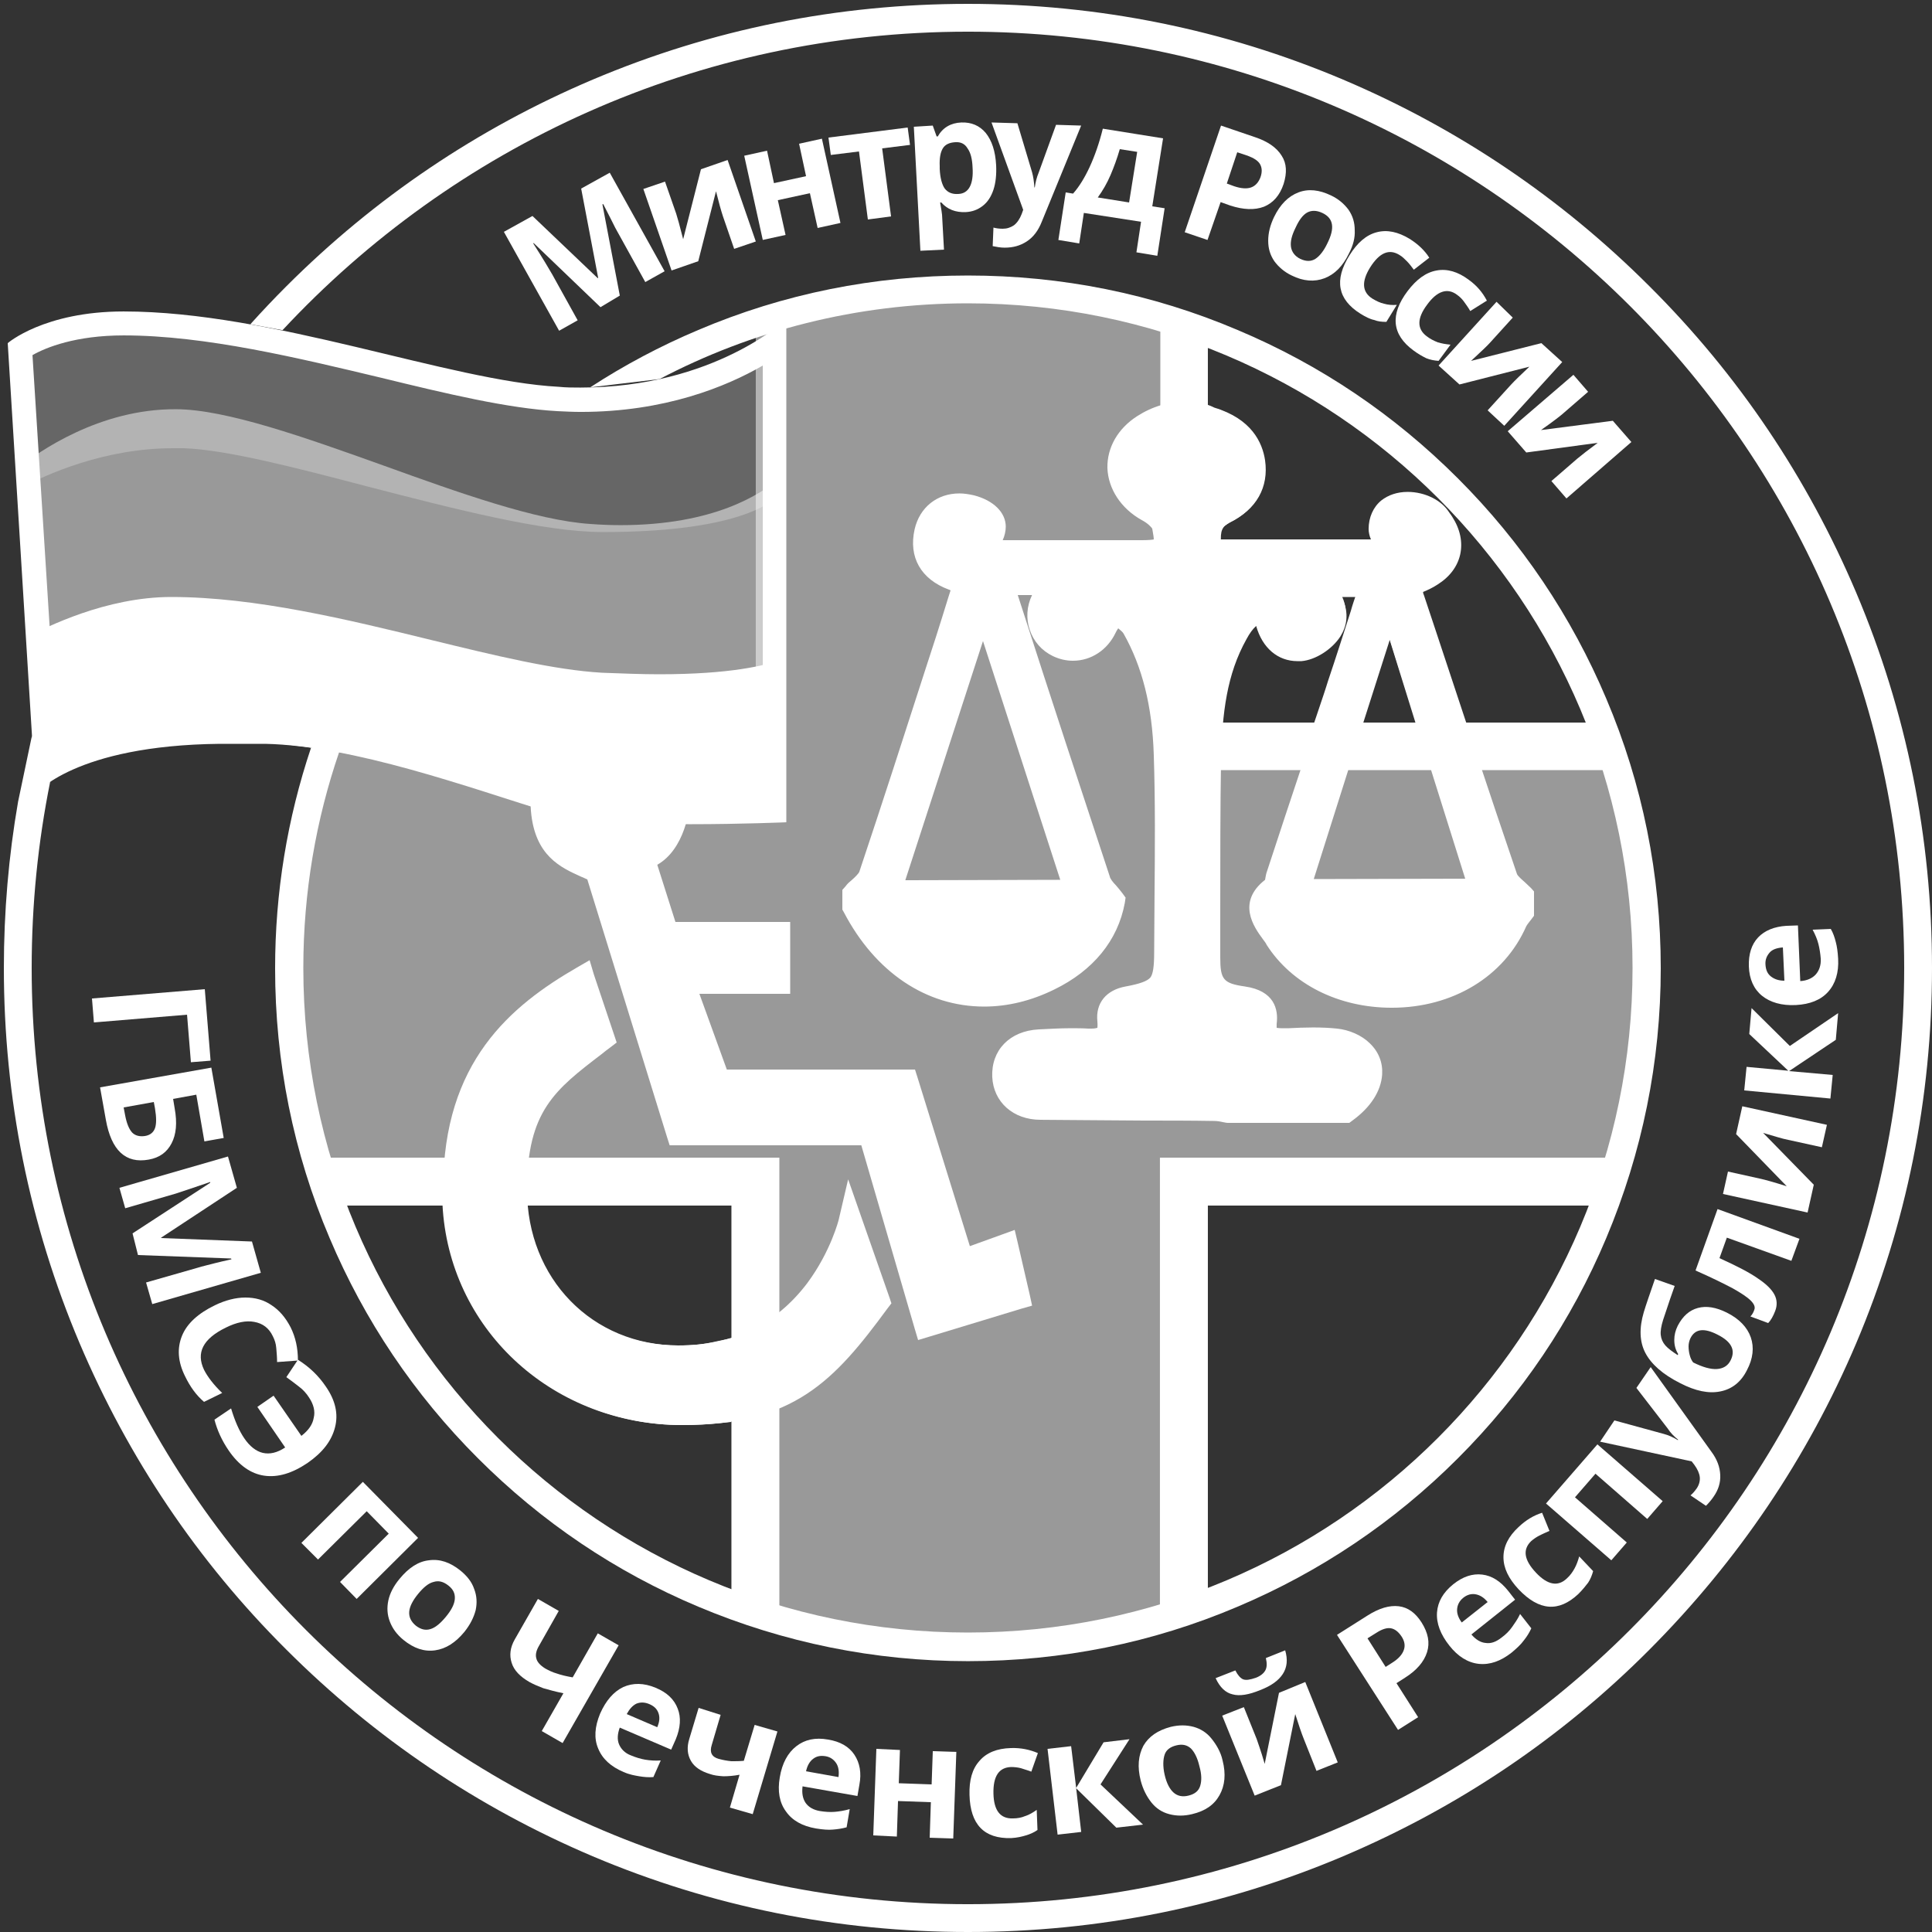 <svg width="48" height="48" viewBox="0 0 48 48" fill="none" xmlns="http://www.w3.org/2000/svg">
<rect x="0" y="0" width="48" height="48" fill="#333333" stroke="none"/>
<g clip-path="url(#clip0_512_6725)">
<path d="M40.694 21.168C40.512 20.419 40.742 19.517 40.31 18.854C40.243 18.749 40.224 18.634 40.233 18.538H29.414V8.083C28.646 7.891 27.888 7.661 27.11 7.507C26.15 7.315 25.161 7.286 24.192 7.277C23.241 7.277 22.291 7.258 21.34 7.296C20.841 7.315 20.39 7.411 19.929 7.632C19.545 7.814 19.18 8.006 18.777 8.141V18.538H7.9C7.555 19.354 7.536 20.275 7.401 21.149C7.267 22.051 7.046 22.934 6.883 23.818C7.017 24.528 7.027 25.248 7.123 25.968C7.228 26.803 7.488 27.619 7.67 28.445C7.814 28.742 7.948 29.059 7.987 29.347H18.777V40.128C19.104 40.166 19.401 40.282 19.708 40.426C20.131 40.627 20.563 40.762 21.014 40.877C21.974 41.117 22.915 41.155 23.904 41.098C25.766 40.973 27.59 40.57 29.414 40.234V29.357H40.156C40.156 29.347 40.156 29.338 40.166 29.328C40.444 28.445 40.483 27.504 40.646 26.602C40.819 25.67 40.982 24.739 41.02 23.798C41.068 22.877 40.905 22.051 40.694 21.168Z" fill="white" fill-opacity="0.5"/>
<path d="M40.098 29.002C40.05 28.925 40.022 28.848 40.031 28.762H28.818V40.071C29.193 39.936 29.606 39.85 30.009 39.763V29.952H39.609C39.753 29.626 39.945 29.319 40.098 29.002Z" fill="white"/>
<path d="M7.996 28.762C8.073 28.906 8.13 29.059 8.188 29.232C8.265 29.482 8.332 29.722 8.438 29.952H18.172V39.984C18.566 40.003 18.969 40.051 19.363 40.099V28.762H7.996Z" fill="white"/>
<path d="M39.618 17.952H30.009V8.352C29.903 8.285 29.798 8.198 29.673 8.15C29.644 8.141 29.606 8.131 29.577 8.112C29.491 8.093 29.395 8.074 29.308 8.045C29.154 8.016 28.991 7.997 28.838 7.978C28.838 7.978 28.838 7.978 28.828 7.978V19.133H40.118C39.897 18.758 39.705 18.365 39.618 17.952Z" fill="white"/>
<path fill-rule="evenodd" clip-rule="evenodd" d="M47.309 24.048C47.309 11.203 36.892 0.787 24.048 0.787C17.324 0.787 11.266 3.641 7.019 8.203L6.22 8.056C6.508 7.735 6.806 7.421 7.113 7.114C9.312 4.915 11.875 3.187 14.726 1.978C17.673 0.73 20.812 0.096 24.048 0.096C27.283 0.096 30.422 0.73 33.369 1.978C36.221 3.187 38.784 4.915 40.982 7.114C43.19 9.312 44.908 11.875 46.118 14.727C47.366 17.674 48 20.813 48 24.048C48 27.283 47.366 30.423 46.118 33.37C44.908 36.221 43.181 38.775 40.982 40.983C38.784 43.191 36.221 44.909 33.369 46.119C30.422 47.367 27.283 48 24.048 48C20.812 48 17.673 47.367 14.726 46.119C11.875 44.909 9.312 43.181 7.113 40.983C4.905 38.784 3.187 36.221 1.977 33.37C0.729 30.423 0.096 27.283 0.096 24.048C0.096 22.651 0.214 21.272 0.449 19.919L0.794 18.275L1 19.5L1.246 19.426C0.945 20.92 0.787 22.465 0.787 24.048C0.787 36.893 11.203 47.309 24.048 47.309C36.892 47.309 47.309 36.893 47.309 24.048Z" fill="white"/>
<path fill-rule="evenodd" clip-rule="evenodd" d="M40.56 24.048C40.56 14.928 33.168 7.536 24.048 7.536C21.282 7.536 18.676 8.216 16.386 9.418L14.664 9.623C15.512 9.071 16.408 8.595 17.347 8.199C19.469 7.296 21.725 6.845 24.048 6.845C26.371 6.845 28.627 7.296 30.749 8.199C32.803 9.063 34.637 10.301 36.221 11.885C37.805 13.469 39.043 15.312 39.907 17.357C40.809 19.479 41.261 21.735 41.261 24.058C41.261 26.381 40.8 28.637 39.907 30.759C39.043 32.813 37.805 34.647 36.221 36.231C34.637 37.815 32.793 39.053 30.749 39.917C28.627 40.82 26.371 41.271 24.048 41.271C21.725 41.271 19.469 40.81 17.347 39.917C15.293 39.053 13.459 37.815 11.875 36.231C10.291 34.647 9.053 32.804 8.189 30.759C7.286 28.637 6.835 26.381 6.835 24.058C6.835 22.176 7.137 20.337 7.727 18.579C7.945 18.516 8.285 18.621 8.428 18.681C7.85 20.364 7.536 22.169 7.536 24.048C7.536 33.168 14.928 40.56 24.048 40.56C33.168 40.56 40.56 33.168 40.56 24.048Z" fill="white"/>
<path d="M15.418 13.047C15.178 13.047 14.918 13.037 14.669 13.018C13.325 12.931 11.395 12.24 9.533 11.568C7.603 10.877 5.616 10.167 4.368 10.167C2.467 10.157 0.951 11.232 0.461 11.616C0.49 12.058 0.538 12.499 0.567 12.941C0.615 13.603 0.643 14.266 0.643 14.928C0.643 15.255 0.643 15.581 0.72 15.898C0.787 16.167 0.845 16.416 0.883 16.685C1.536 16.311 2.976 15.619 4.752 15.61H4.839C6.509 15.61 8.746 16.042 10.906 16.455C12.893 16.839 14.774 17.194 16.061 17.194C18.115 17.194 19.133 16.723 19.383 16.579V11.866C18.902 12.288 17.722 13.047 15.418 13.047Z" fill="white" fill-opacity="0.5"/>
<path d="M14.42 9.783C14.238 9.783 14.055 9.783 13.873 9.763C12.682 9.696 11.185 9.331 9.591 8.947C7.517 8.448 5.165 7.882 3.073 7.882C1.786 7.882 0.97 8.227 0.577 8.448C0.596 8.477 0.596 8.515 0.596 8.554C0.567 9.322 0.452 10.099 0.442 10.867C0.433 11.29 0.461 11.722 0.5 12.135C1.162 11.779 2.602 11.136 4.301 11.136C4.388 11.136 4.484 11.136 4.57 11.136C5.636 11.175 7.335 11.616 9.13 12.087C11.281 12.643 13.508 13.219 14.977 13.219C18.577 13.219 19.297 12.375 19.393 12.24V8.247C18.778 8.707 17.098 9.783 14.42 9.783Z" fill="white" fill-opacity="0.25"/>
<path d="M16.378 16.752C15.936 16.752 15.466 16.733 14.957 16.714C13.767 16.646 12.279 16.282 10.704 15.898C8.659 15.398 6.346 14.832 4.253 14.832C2.64 14.832 1.143 15.581 0.691 15.821C0.691 15.85 0.701 15.878 0.711 15.907C0.787 16.205 0.855 16.502 0.893 16.81C0.96 17.482 0.96 18.154 0.96 18.816C0.96 18.845 0.96 18.874 0.951 18.893L1.008 19.478C1.517 19.171 2.919 18.432 4.848 18.394C4.973 18.394 5.088 18.394 5.213 18.394C7.882 18.394 9.994 18.998 11.856 19.526C13.191 19.91 14.352 20.237 15.466 20.275C16.675 20.314 17.645 20.342 18.346 20.342C18.979 20.342 19.258 20.323 19.383 20.314V16.397C19.018 16.531 18.154 16.752 16.378 16.752Z" fill="white"/>
<path d="M3.072 8.333C5.108 8.333 7.431 8.899 9.485 9.389C11.098 9.783 12.624 10.147 13.853 10.215C14.045 10.224 14.237 10.234 14.429 10.234C16.512 10.234 18.039 9.61 18.951 9.082V19.863C18.509 19.872 17.856 19.891 17.156 19.891C15.015 19.891 14.237 19.757 13.968 19.671C13.536 19.536 13.095 19.392 12.624 19.239C10.704 18.605 8.525 17.914 6.672 17.875C6.519 17.875 6.356 17.856 6.202 17.856L5.904 17.837C3.466 17.837 2.285 18.288 1.431 18.701L0.807 8.823C1.143 8.631 1.882 8.333 3.072 8.333ZM3.072 7.738C1.095 7.738 0.192 8.525 0.192 8.525L0.884 19.728C0.884 19.728 1.834 18.519 5.463 18.48C5.607 18.48 6.432 18.48 6.586 18.48C8.794 18.528 11.597 19.546 13.786 20.227C14.429 20.429 15.869 20.477 17.146 20.477C18.423 20.477 19.536 20.429 19.536 20.429V7.93C19.536 7.93 17.751 9.629 14.42 9.629C14.247 9.629 14.064 9.629 13.882 9.61C11.156 9.466 6.778 7.738 3.072 7.738Z" fill="white"/>
<path d="M16.953 35.252C15.359 35.252 13.881 34.638 12.796 33.533C11.74 32.449 11.154 31.028 11.154 29.521C11.154 26.468 12.719 25.143 14.399 24.164L14.553 24.068L15.138 25.834L14.841 26.055C13.689 26.938 12.93 27.514 12.93 29.54C12.93 31.834 14.61 33.562 16.847 33.562C20.159 33.562 20.937 30.433 20.965 30.308L21.081 29.809L21.983 32.353L21.935 32.41C20.514 34.349 19.554 35.252 16.953 35.252Z" fill="white"/>
<path d="M14.476 24.298L14.976 25.786C13.689 26.775 12.796 27.332 12.796 29.559C12.796 31.892 14.534 33.725 16.867 33.725C20.342 33.725 21.129 30.356 21.129 30.356L21.82 32.333C20.438 34.215 19.507 35.108 16.963 35.108C13.689 35.108 11.308 32.496 11.308 29.52C11.299 26.765 12.595 25.392 14.476 24.298ZM14.649 23.856L14.332 24.039C12.691 24.989 11.011 26.381 11.011 29.52C11.011 31.066 11.606 32.525 12.691 33.639C13.804 34.781 15.321 35.405 16.953 35.405C19.718 35.405 20.726 34.311 22.051 32.506L22.147 32.381L22.099 32.237L21.407 30.26L21.072 29.3L20.841 30.288C20.841 30.298 20.64 31.095 20.054 31.882C19.276 32.909 18.201 33.428 16.867 33.428C14.716 33.428 13.094 31.767 13.094 29.559C13.094 27.6 13.795 27.072 14.947 26.189C15.014 26.132 15.081 26.084 15.158 26.026L15.321 25.901L15.254 25.7L14.755 24.212L14.649 23.856Z" fill="white"/>
<path d="M16.953 35.252C13.862 35.252 11.376 33.015 11.155 30.058L11.146 29.904H11.309C11.501 29.904 12.576 29.924 12.825 29.943L12.95 29.952L12.96 30.077C13.152 32.132 14.755 33.581 16.858 33.581C17.232 33.581 17.52 33.552 17.817 33.485L18 33.447V33.629C18 34.445 18 34.973 18.009 35.059L18.019 35.194L17.885 35.213C17.578 35.242 17.28 35.252 16.953 35.252Z" fill="white"/>
<path d="M11.299 30.048C11.501 30.048 12.566 30.067 12.806 30.087C13.008 32.208 14.669 33.725 16.848 33.725C17.222 33.725 17.52 33.696 17.837 33.629C17.837 33.831 17.837 34.915 17.846 35.069C17.568 35.098 17.27 35.117 16.944 35.117C13.834 35.107 11.51 32.842 11.299 30.048ZM11.299 29.75H10.982L11.002 30.067C11.232 33.111 13.786 35.405 16.954 35.405C17.28 35.405 17.587 35.386 17.885 35.357L18.163 35.328L18.154 35.05C18.154 34.963 18.144 34.426 18.144 33.629V33.255L17.779 33.331C17.491 33.398 17.222 33.427 16.848 33.427C14.832 33.427 13.286 32.045 13.104 30.058L13.085 29.799L12.826 29.789C12.566 29.77 11.501 29.75 11.299 29.75Z" fill="white"/>
<path d="M21.504 28.311H16.742L14.707 21.754C14.64 21.715 14.573 21.687 14.486 21.658C13.987 21.437 13.421 21.178 13.325 20.151C13.277 19.623 13.411 19.143 13.719 18.787C14.045 18.403 14.554 18.154 15.149 18.106C15.197 18.106 15.245 18.096 15.303 18.096C16.339 18.096 17.002 19.066 17.002 19.738C17.002 19.757 16.983 21.072 16.147 21.418L16.666 23.059H19.488V24.547H17.174L17.962 26.727H22.627L24 31.143L25.104 30.739L25.469 32.323L22.915 33.101L21.504 28.311Z" fill="white"/>
<path d="M15.312 18.24C16.282 18.24 16.858 19.152 16.858 19.738C16.858 19.939 16.762 21.12 15.965 21.322L16.56 23.203H19.335V24.394H16.954L17.856 26.88H22.522L23.904 31.344L24.989 30.95L25.287 32.237L23.012 32.928L21.629 28.166H16.867L14.851 21.658C14.295 21.37 13.604 21.264 13.498 20.141C13.402 19.056 14.132 18.346 15.178 18.259C15.216 18.24 15.264 18.24 15.312 18.24ZM15.312 17.942C15.255 17.942 15.207 17.942 15.149 17.952C14.515 18.01 13.968 18.269 13.613 18.682C13.287 19.075 13.143 19.584 13.191 20.15C13.287 21.264 13.93 21.552 14.439 21.782C14.496 21.802 14.544 21.83 14.592 21.85L16.57 28.243L16.637 28.454H16.858H21.399L22.724 33.005L22.81 33.293L23.098 33.206L25.373 32.515L25.642 32.438L25.584 32.17L25.287 30.883L25.21 30.557L24.893 30.672L24.096 30.96L22.8 26.784L22.733 26.573H22.512H18.058L17.376 24.691H19.335H19.632V24.394V23.203V22.906H19.335H16.781L16.33 21.485C17.002 21.101 17.155 20.122 17.155 19.728C17.155 18.989 16.455 17.942 15.312 17.942Z" fill="white"/>
<path d="M30.537 27.716H30.527C30.489 27.706 30.441 27.706 30.402 27.696C30.316 27.677 30.239 27.668 30.163 27.668C29.577 27.668 29.001 27.658 28.415 27.658C27.57 27.658 26.706 27.648 25.843 27.639C25.238 27.629 24.815 27.264 24.796 26.708C24.777 26.122 25.171 25.719 25.814 25.68C26.044 25.661 26.313 25.652 26.591 25.652C26.745 25.652 26.889 25.652 27.023 25.661C27.062 25.661 27.09 25.661 27.119 25.661C27.254 25.661 27.331 25.642 27.369 25.594C27.427 25.536 27.417 25.412 27.407 25.316C27.369 24.941 27.58 24.692 27.983 24.615C28.732 24.48 28.819 24.375 28.819 23.616C28.819 23.156 28.819 22.704 28.828 22.244C28.838 21.092 28.847 19.892 28.809 18.72C28.77 17.492 28.521 16.484 28.041 15.648C27.993 15.562 27.887 15.485 27.782 15.399C27.772 15.389 27.753 15.38 27.743 15.37C27.676 15.456 27.609 15.543 27.57 15.629C27.398 16.004 27.043 16.234 26.649 16.234C26.495 16.234 26.351 16.196 26.207 16.138C25.967 16.023 25.785 15.821 25.708 15.572C25.622 15.322 25.651 15.044 25.775 14.804C25.814 14.736 25.843 14.679 25.881 14.612H25.075C25.075 14.64 25.084 14.669 25.094 14.688L25.257 15.188C25.958 17.357 26.687 19.594 27.417 21.802C27.446 21.879 27.513 21.965 27.609 22.071C27.657 22.128 27.715 22.186 27.762 22.263L27.801 22.32L27.791 22.388C27.619 23.271 27.043 23.972 26.111 24.432C25.564 24.701 24.998 24.836 24.441 24.836C23.068 24.836 21.839 24.01 21.09 22.57L21.071 22.541V22.148L21.11 22.109C21.158 22.052 21.215 22.004 21.263 21.956C21.359 21.869 21.455 21.783 21.484 21.696C22.05 20.007 22.607 18.279 23.145 16.608L23.385 15.869C23.491 15.543 23.587 15.226 23.692 14.89C23.73 14.784 23.759 14.669 23.788 14.564C23.721 14.544 23.673 14.525 23.615 14.506C22.982 14.266 22.713 13.796 22.857 13.181C22.962 12.711 23.346 12.413 23.826 12.413C23.932 12.413 24.047 12.432 24.153 12.452C24.575 12.557 24.834 12.807 24.834 13.085C24.834 13.268 24.748 13.45 24.623 13.565C24.93 13.565 27.321 13.565 27.321 13.565H28.338C28.454 13.565 28.723 13.565 28.77 13.508C28.819 13.45 28.77 13.181 28.751 13.095C28.742 13.037 28.636 12.912 28.415 12.797C27.945 12.528 27.647 12.096 27.628 11.626C27.609 11.175 27.858 10.743 28.3 10.464C28.655 10.234 29.039 10.128 29.442 10.128C29.654 10.128 29.875 10.167 30.086 10.224C30.758 10.426 31.151 10.839 31.238 11.415C31.324 12.029 31.055 12.5 30.451 12.797C30.134 12.951 30.114 13.172 30.163 13.594H31.113C31.324 13.594 31.545 13.594 31.756 13.594C32.025 13.594 32.294 13.594 32.562 13.594C32.898 13.594 33.234 13.594 33.58 13.594C33.858 13.594 34.108 13.594 34.348 13.594C34.214 13.479 34.137 13.296 34.137 13.191C34.137 12.951 34.233 12.74 34.396 12.596C34.54 12.48 34.732 12.413 34.953 12.413C35.337 12.413 35.711 12.596 35.884 12.855C36.066 13.133 36.124 13.421 36.066 13.69C36.009 13.949 35.836 14.18 35.567 14.343C35.452 14.42 35.318 14.468 35.193 14.525C35.174 14.535 35.145 14.544 35.116 14.554C35.116 14.554 35.116 14.554 35.116 14.564C35.135 14.64 35.145 14.708 35.164 14.765L35.433 15.581C36.095 17.588 36.786 19.661 37.478 21.696C37.507 21.783 37.593 21.86 37.699 21.956C37.756 22.004 37.804 22.052 37.852 22.109L37.891 22.148V22.647L37.862 22.685C37.843 22.714 37.823 22.743 37.804 22.762C37.766 22.81 37.737 22.848 37.718 22.896C37.199 24.096 35.971 24.836 34.511 24.836C33.244 24.836 32.13 24.279 31.535 23.338C31.506 23.29 31.468 23.242 31.43 23.184C31.199 22.858 30.854 22.368 31.506 21.888C31.516 21.879 31.526 21.812 31.535 21.773C31.545 21.735 31.555 21.687 31.564 21.639L32.025 20.247C32.38 19.162 32.745 18.077 33.1 17.002C33.292 16.426 33.474 15.86 33.666 15.264C33.734 15.063 33.801 14.852 33.868 14.64H33.004C33.282 15.015 33.331 15.36 33.119 15.687C32.947 15.965 32.572 16.205 32.265 16.234C32.236 16.234 32.207 16.234 32.178 16.234C31.747 16.234 31.41 15.927 31.276 15.418C31.276 15.399 31.247 15.303 31.209 15.303C31.18 15.303 31.132 15.322 31.075 15.38C30.979 15.466 30.873 15.6 30.777 15.764C30.268 16.666 30.143 17.645 30.124 18.855C30.095 20.055 30.105 21.284 30.105 22.464C30.105 22.896 30.105 23.328 30.105 23.751C30.105 24.365 30.239 24.528 30.854 24.615C31.036 24.644 31.602 24.72 31.526 25.383C31.516 25.46 31.516 25.546 31.555 25.594C31.593 25.632 31.67 25.652 31.794 25.652C31.814 25.652 31.823 25.652 31.843 25.652H31.977C32.178 25.642 32.37 25.632 32.572 25.632C32.793 25.632 32.975 25.642 33.148 25.661C33.417 25.69 33.705 25.815 33.878 25.988C34.07 26.17 34.156 26.4 34.137 26.65C34.118 27.005 33.868 27.38 33.465 27.677L33.426 27.706H30.537V27.716ZM26.543 22.013L24.422 15.447L22.291 22.013H26.543ZM36.594 21.984L34.531 15.389L32.438 21.984H36.594ZM29.471 11.108C29.145 11.108 28.866 11.319 28.866 11.578C28.866 11.693 28.905 11.799 28.991 11.885C29.107 12 29.289 12.068 29.491 12.068H29.5C29.711 12.068 29.932 11.972 30.067 11.828C30.143 11.741 30.191 11.645 30.182 11.549C30.172 11.319 29.836 11.108 29.471 11.108Z" fill="white"/>
<path d="M29.472 10.272C29.673 10.272 29.875 10.301 30.076 10.368C30.605 10.522 31.037 10.839 31.123 11.434C31.209 12.01 30.921 12.423 30.413 12.663C29.952 12.883 30 13.277 30.057 13.738C30.422 13.738 30.777 13.738 31.133 13.738C31.353 13.738 31.564 13.738 31.785 13.738C32.39 13.738 32.995 13.738 33.609 13.738C34.022 13.738 34.444 13.738 34.857 13.728C35.011 13.728 35.203 13.623 35.289 13.498C35.366 13.402 35.309 13.21 35.309 13.066C35.28 13.085 35.232 13.066 35.203 13.085C35.126 13.143 35.126 13.229 35.097 13.267C35.02 13.363 34.925 13.565 34.713 13.565C34.675 13.565 34.627 13.555 34.579 13.536C34.416 13.479 34.32 13.277 34.32 13.181C34.32 12.999 34.387 12.826 34.531 12.711C34.656 12.615 34.819 12.567 35.001 12.567C35.318 12.567 35.654 12.711 35.808 12.941C36.124 13.431 36.029 13.911 35.539 14.218C35.376 14.314 35.193 14.381 35.001 14.477C35.03 14.602 35.04 14.717 35.078 14.823C35.846 17.136 36.605 19.45 37.392 21.754C37.449 21.936 37.66 22.061 37.795 22.205C37.795 22.339 37.795 22.464 37.795 22.599C37.737 22.675 37.67 22.752 37.632 22.839C37.094 24.087 35.827 24.691 34.569 24.691C33.437 24.691 32.313 24.211 31.718 23.261C31.478 22.896 31.027 22.474 31.651 22.013C31.728 21.955 31.728 21.802 31.766 21.696C32.285 20.141 32.793 18.595 33.312 17.05C33.59 16.205 33.859 15.37 34.137 14.487C33.667 14.487 33.245 14.487 32.736 14.487C33.11 14.842 33.292 15.226 33.062 15.6C32.918 15.831 32.592 16.051 32.323 16.071C32.304 16.071 32.275 16.071 32.246 16.071C31.852 16.071 31.593 15.783 31.497 15.37C31.459 15.216 31.382 15.139 31.286 15.139C31.209 15.139 31.133 15.178 31.056 15.245C30.921 15.36 30.816 15.514 30.729 15.677C30.172 16.656 30.076 17.741 30.057 18.835C30.019 20.467 30.038 22.099 30.038 23.741C30.038 24.432 30.23 24.653 30.912 24.759C31.276 24.816 31.507 24.951 31.449 25.363C31.401 25.719 31.584 25.805 31.872 25.805C31.891 25.805 31.91 25.805 31.929 25.805C32.169 25.795 32.409 25.786 32.659 25.786C32.851 25.786 33.033 25.795 33.216 25.815C33.437 25.834 33.696 25.949 33.859 26.103C34.272 26.496 34.089 27.111 33.456 27.571C32.496 27.571 31.536 27.571 30.585 27.571C30.451 27.552 30.326 27.523 30.192 27.523C28.752 27.514 27.321 27.514 25.881 27.495C25.344 27.485 24.998 27.168 24.979 26.707C24.96 26.208 25.286 25.872 25.852 25.834C26.112 25.815 26.361 25.805 26.62 25.805C26.765 25.805 26.899 25.805 27.043 25.815C27.081 25.815 27.12 25.815 27.148 25.815C27.465 25.815 27.628 25.699 27.59 25.306C27.561 24.999 27.734 24.826 28.041 24.768C28.867 24.615 29.001 24.451 29.001 23.626C29.001 21.994 29.04 20.352 28.982 18.72C28.944 17.635 28.742 16.551 28.195 15.581C28.099 15.408 27.897 15.303 27.744 15.168C27.648 15.303 27.532 15.437 27.465 15.591C27.312 15.917 27.005 16.109 26.678 16.109C26.553 16.109 26.428 16.08 26.304 16.023C25.872 15.821 25.709 15.322 25.939 14.89C26.006 14.765 26.083 14.65 26.179 14.477C25.737 14.477 25.353 14.477 24.95 14.477C24.969 14.592 24.96 14.679 24.988 14.755C25.756 17.127 26.534 19.498 27.312 21.859C27.369 22.032 27.532 22.157 27.686 22.359C27.513 23.251 26.928 23.885 26.083 24.298C25.545 24.557 24.998 24.691 24.48 24.691C23.184 24.691 22.003 23.923 21.264 22.503C21.264 22.407 21.264 22.301 21.264 22.205C21.398 22.051 21.609 21.927 21.677 21.744C22.329 19.805 22.953 17.856 23.577 15.917C23.731 15.447 23.875 14.957 24.029 14.467C23.875 14.419 23.798 14.4 23.721 14.371C23.165 14.16 22.924 13.757 23.049 13.219C23.145 12.826 23.443 12.567 23.875 12.567C23.971 12.567 24.067 12.576 24.172 12.605C24.547 12.701 24.739 12.903 24.739 13.095C24.739 13.267 24.614 13.479 24.47 13.536C24.393 13.565 24.326 13.575 24.259 13.575C24.038 13.575 23.884 13.411 23.798 13.143C23.798 13.133 23.741 13.133 23.692 13.123C23.568 13.565 23.769 13.719 24.182 13.719C24.652 13.719 25.113 13.719 25.584 13.719C26.189 13.719 26.793 13.719 27.408 13.719C27.734 13.719 28.07 13.719 28.396 13.719C28.992 13.719 29.069 13.642 28.963 13.066C28.934 12.912 28.723 12.749 28.56 12.663C27.667 12.163 27.609 11.127 28.454 10.579C28.742 10.368 29.097 10.272 29.472 10.272ZM29.481 12.211H29.491C29.942 12.211 30.345 11.885 30.326 11.539C30.307 11.223 29.923 10.954 29.472 10.954C29.059 10.954 28.723 11.232 28.713 11.568C28.704 11.943 29.04 12.211 29.481 12.211ZM32.236 22.138C33.782 22.138 35.241 22.138 36.806 22.138C36.057 19.738 35.328 17.424 34.608 15.111C34.56 15.111 34.521 15.111 34.473 15.111C33.724 17.443 32.985 19.767 32.236 22.138ZM22.08 22.167C23.673 22.167 25.152 22.167 26.745 22.167C25.977 19.776 25.229 17.472 24.48 15.178C24.432 15.178 24.393 15.178 24.345 15.178C23.596 17.491 22.848 19.815 22.08 22.167ZM29.472 9.975C29.04 9.975 28.627 10.099 28.253 10.339C27.773 10.647 27.504 11.117 27.513 11.626C27.532 12.144 27.849 12.634 28.368 12.922C28.531 13.008 28.608 13.104 28.627 13.133C28.656 13.287 28.665 13.363 28.665 13.402C28.627 13.411 28.531 13.421 28.349 13.421C28.022 13.421 27.686 13.421 27.36 13.421H26.448H25.536C25.325 13.421 25.123 13.421 24.912 13.421C24.96 13.315 24.988 13.191 24.988 13.085C24.988 12.73 24.681 12.432 24.201 12.307C24.076 12.279 23.952 12.259 23.837 12.259C23.28 12.259 22.848 12.605 22.723 13.152C22.569 13.843 22.877 14.391 23.577 14.65C23.587 14.65 23.606 14.659 23.616 14.669C23.596 14.727 23.577 14.794 23.558 14.851C23.453 15.187 23.357 15.504 23.251 15.831L23.011 16.57C22.473 18.24 21.916 19.968 21.35 21.658C21.331 21.706 21.244 21.792 21.168 21.859C21.11 21.907 21.052 21.955 21.005 22.023L20.928 22.109V22.224V22.522V22.599L20.966 22.666C21.744 24.154 23.011 25.008 24.451 25.008C25.037 25.008 25.622 24.864 26.189 24.586C27.158 24.115 27.773 23.367 27.945 22.435L27.965 22.301L27.888 22.195C27.83 22.119 27.773 22.051 27.724 21.994C27.648 21.917 27.581 21.831 27.571 21.773C26.841 19.565 26.102 17.319 25.401 15.139L25.286 14.784H25.641C25.507 15.063 25.488 15.37 25.584 15.648C25.68 15.936 25.881 16.167 26.16 16.301C26.323 16.378 26.486 16.416 26.659 16.416C27.11 16.416 27.513 16.147 27.715 15.725C27.734 15.687 27.753 15.648 27.782 15.61C27.84 15.658 27.897 15.706 27.916 15.744C28.377 16.56 28.627 17.539 28.665 18.749C28.704 19.92 28.694 21.111 28.684 22.272C28.684 22.723 28.675 23.194 28.675 23.655C28.675 24.019 28.646 24.202 28.579 24.288C28.502 24.375 28.329 24.442 27.965 24.509C27.485 24.595 27.216 24.922 27.264 25.373C27.273 25.479 27.264 25.527 27.264 25.536C27.254 25.536 27.216 25.555 27.129 25.555C27.101 25.555 27.072 25.555 27.033 25.555C26.899 25.546 26.745 25.546 26.592 25.546C26.313 25.546 26.035 25.565 25.805 25.575C25.084 25.613 24.624 26.093 24.652 26.755C24.681 27.379 25.171 27.821 25.852 27.821C26.707 27.831 27.581 27.831 28.425 27.84C29.001 27.84 29.587 27.84 30.163 27.85C30.23 27.85 30.297 27.859 30.384 27.879C30.432 27.888 30.47 27.898 30.518 27.898H30.537H30.556H33.427H33.523L33.6 27.84C34.051 27.514 34.31 27.111 34.339 26.698C34.358 26.4 34.252 26.131 34.032 25.92C33.83 25.719 33.513 25.584 33.216 25.555C33.033 25.536 32.841 25.527 32.62 25.527C32.419 25.527 32.217 25.536 32.016 25.546H31.881C31.862 25.546 31.852 25.546 31.843 25.546C31.766 25.546 31.737 25.536 31.718 25.536C31.718 25.517 31.718 25.498 31.718 25.44C31.766 25.075 31.66 24.615 30.931 24.509C30.393 24.432 30.317 24.336 30.317 23.789C30.317 23.357 30.317 22.925 30.317 22.503C30.317 21.322 30.317 20.093 30.336 18.893C30.364 17.712 30.48 16.752 30.969 15.879C31.046 15.735 31.123 15.629 31.209 15.552C31.363 16.099 31.747 16.426 32.236 16.426C32.265 16.426 32.304 16.426 32.333 16.426C32.688 16.397 33.1 16.128 33.302 15.811C33.446 15.581 33.542 15.245 33.331 14.832H33.715C33.667 14.976 33.619 15.12 33.581 15.264C33.389 15.859 33.206 16.435 33.014 17.002C32.659 18.087 32.294 19.181 31.939 20.247C31.785 20.717 31.632 21.178 31.478 21.648C31.459 21.696 31.449 21.754 31.44 21.802C31.44 21.821 31.43 21.84 31.43 21.859C30.72 22.416 31.152 23.031 31.372 23.328C31.411 23.386 31.449 23.424 31.468 23.472C32.093 24.451 33.254 25.037 34.579 25.037C36.096 25.037 37.373 24.259 37.92 23.011C37.929 22.992 37.958 22.954 37.987 22.915C38.006 22.887 38.035 22.858 38.054 22.829L38.112 22.752V22.656V22.263V22.147L38.035 22.061C37.977 22.003 37.92 21.955 37.872 21.907C37.795 21.84 37.709 21.763 37.689 21.715C36.998 19.69 36.316 17.616 35.654 15.619L35.376 14.784C35.366 14.765 35.356 14.736 35.356 14.707C35.472 14.659 35.596 14.602 35.712 14.525C36.019 14.333 36.211 14.074 36.278 13.776C36.345 13.469 36.278 13.143 36.077 12.835C35.875 12.528 35.453 12.317 35.02 12.317C34.761 12.317 34.541 12.394 34.368 12.528C34.166 12.691 34.051 12.951 34.051 13.239C34.051 13.315 34.07 13.411 34.108 13.498C33.965 13.498 33.801 13.498 33.638 13.498C33.302 13.498 32.966 13.498 32.62 13.498C32.352 13.498 32.083 13.498 31.814 13.498C31.593 13.498 31.382 13.498 31.161 13.498H30.624H30.336C30.317 13.191 30.355 13.085 30.556 12.979C31.219 12.653 31.526 12.106 31.43 11.434C31.363 10.992 31.094 10.407 30.172 10.128C29.923 10.003 29.692 9.975 29.472 9.975ZM29.481 11.914C29.318 11.914 29.174 11.866 29.088 11.779C29.03 11.722 29.011 11.655 29.011 11.578C29.011 11.395 29.222 11.251 29.472 11.251C29.798 11.251 30.029 11.434 30.029 11.559C30.029 11.607 30 11.664 29.952 11.722C29.846 11.847 29.664 11.914 29.481 11.914ZM32.64 21.84L33.715 18.442L34.531 15.888L35.069 17.587L36.403 21.831L32.64 21.84ZM22.492 21.869L24.422 15.927L25.574 19.488L26.342 21.859L22.492 21.869Z" fill="white"/>
<path d="M30.163 12.653C30.154 12.394 30.144 12.135 30.125 11.876V11.828L30.144 11.789C30.173 11.732 30.182 11.684 30.182 11.626C30.182 11.559 30.154 11.501 30.096 11.434L30.058 11.396V11.338C30.058 11.223 30.058 11.117 30.048 11.002C30.048 10.848 30.038 10.695 30.038 10.551C30.038 10.532 30.038 10.512 30.038 10.493L30 10.244L30.24 10.33C30.845 10.551 31.19 10.935 31.267 11.482C31.354 12.097 31.085 12.567 30.48 12.864C30.451 12.874 30.432 12.893 30.403 12.903L30.182 13.047L30.163 12.653Z" fill="white"/>
<path d="M30.183 10.474C30.653 10.647 31.037 10.954 31.114 11.501C31.2 12.077 30.912 12.48 30.404 12.73C30.365 12.749 30.346 12.768 30.317 12.778C30.308 12.471 30.298 12.164 30.269 11.856C30.308 11.78 30.327 11.703 30.327 11.616C30.327 11.52 30.279 11.415 30.202 11.338C30.202 11.079 30.192 10.81 30.183 10.551C30.192 10.532 30.192 10.503 30.183 10.474ZM29.847 10.215L29.895 10.551C29.895 10.704 29.895 10.858 29.904 11.012C29.904 11.127 29.971 11.885 29.971 11.885C29.991 12.144 30.039 13.316 30.039 13.316L30.48 13.028C30.5 13.008 30.519 13.008 30.538 12.989C31.2 12.663 31.508 12.116 31.412 11.444C31.325 10.848 30.941 10.416 30.288 10.176L29.952 10.1L29.847 10.215Z" fill="white"/>
<path d="M36.096 18.212C35.933 18.212 35.76 18.212 35.597 18.212H35.376L34.512 15.466L33.657 18.164H33.552C33.542 18.164 33.514 18.164 33.475 18.164C33.379 18.164 33.206 18.164 33.091 18.164C33.033 18.164 32.986 18.164 32.966 18.164H32.765L32.832 17.962C33.033 17.367 33.043 17.338 33.081 17.213L33.13 17.069C33.322 16.493 33.504 15.937 33.686 15.332C33.754 15.12 33.821 14.919 33.888 14.708H33.033C33.312 15.072 33.35 15.428 33.149 15.754C32.976 16.032 32.602 16.273 32.294 16.301C32.266 16.301 32.237 16.301 32.208 16.301C31.776 16.301 31.44 15.994 31.315 15.485C31.315 15.466 31.286 15.37 31.248 15.37C31.219 15.37 31.171 15.389 31.113 15.447C31.017 15.533 30.912 15.658 30.816 15.831C30.691 16.061 30.585 16.301 30.489 16.57L30.163 17.549L30.201 16.522C30.221 15.86 30.24 14.017 30.23 13.815L30.221 13.661H31.094C31.325 13.661 31.546 13.661 31.776 13.661C32.045 13.661 32.313 13.661 32.573 13.661C32.909 13.661 33.245 13.661 33.581 13.661C33.859 13.661 34.109 13.661 34.339 13.661C34.205 13.546 34.128 13.373 34.128 13.258C34.128 13.018 34.224 12.807 34.387 12.663C34.531 12.548 34.723 12.48 34.944 12.48C35.328 12.48 35.702 12.663 35.875 12.922C36.057 13.2 36.115 13.489 36.057 13.748C36 14.007 35.827 14.237 35.558 14.4C35.443 14.477 35.318 14.525 35.184 14.583C35.165 14.592 35.136 14.602 35.117 14.612C35.117 14.612 35.117 14.612 35.117 14.621C35.136 14.698 35.145 14.765 35.165 14.823C35.52 15.879 35.865 16.935 36.221 17.991L36.288 18.192L36.096 18.212Z" fill="white"/>
<path d="M34.973 12.519C35.289 12.519 35.625 12.663 35.779 12.893C36.096 13.373 36 13.863 35.51 14.17C35.347 14.266 35.165 14.333 34.973 14.42C35.001 14.544 35.011 14.66 35.049 14.765C35.405 15.821 35.75 16.877 36.105 17.933C35.904 17.933 35.702 17.933 35.501 17.924C35.203 16.964 34.896 16.004 34.598 15.044C34.55 15.044 34.512 15.044 34.464 15.044C34.166 15.984 33.869 16.935 33.561 17.876C33.552 17.876 33.523 17.876 33.494 17.876C33.35 17.876 33.033 17.876 32.985 17.876C33.245 17.108 33.187 17.28 33.283 16.983C33.561 16.148 33.821 15.303 34.109 14.429H32.717C33.091 14.784 33.273 15.168 33.043 15.543C32.899 15.773 32.573 15.994 32.304 16.013C32.285 16.013 32.256 16.013 32.227 16.013C31.843 16.013 31.574 15.725 31.478 15.312C31.44 15.159 31.363 15.082 31.267 15.082C31.19 15.082 31.113 15.12 31.037 15.188C30.902 15.303 30.797 15.456 30.71 15.61C30.576 15.86 30.461 16.119 30.374 16.378C30.393 15.706 30.413 13.863 30.403 13.671C30.643 13.671 30.883 13.671 31.123 13.671C31.344 13.671 31.574 13.671 31.795 13.671C32.4 13.671 33.005 13.671 33.609 13.671C34.022 13.671 34.445 13.671 34.857 13.661C35.011 13.661 35.203 13.556 35.289 13.431C35.357 13.335 35.309 13.143 35.309 12.999C35.28 13.018 35.232 12.999 35.203 13.018C35.126 13.076 35.126 13.162 35.097 13.2C35.021 13.296 34.925 13.498 34.723 13.498C34.685 13.498 34.637 13.488 34.589 13.469C34.425 13.412 34.329 13.21 34.329 13.114C34.329 12.932 34.397 12.759 34.541 12.644C34.637 12.567 34.8 12.519 34.973 12.519ZM34.973 12.221C34.713 12.221 34.493 12.298 34.32 12.432C34.118 12.596 34.003 12.855 34.003 13.143C34.003 13.22 34.022 13.316 34.061 13.402C33.917 13.402 33.763 13.402 33.59 13.402C33.254 13.402 32.918 13.402 32.582 13.402C32.313 13.402 32.045 13.402 31.785 13.402C31.565 13.402 31.334 13.402 31.113 13.402H30.585H30.384H30.077L30.086 13.709C30.096 13.911 30.086 15.735 30.057 16.397L29.99 18.461L30.643 16.503C30.729 16.244 30.835 16.004 30.96 15.792C31.037 15.648 31.113 15.543 31.2 15.466C31.353 16.013 31.737 16.34 32.227 16.34C32.256 16.34 32.294 16.34 32.323 16.34C32.669 16.311 33.081 16.042 33.283 15.725C33.427 15.495 33.523 15.159 33.312 14.756H33.696C33.648 14.9 33.6 15.034 33.561 15.178C33.369 15.773 33.187 16.349 32.995 16.916L32.947 17.069C32.909 17.184 32.899 17.223 32.697 17.818L32.563 18.212H32.976C32.995 18.212 33.033 18.212 33.101 18.212C33.216 18.212 33.389 18.212 33.485 18.212C33.523 18.212 33.552 18.212 33.571 18.212L33.773 18.202L33.83 18L34.512 15.85L34.56 16.004L35.193 18.039L35.261 18.24H35.481H35.597C35.76 18.24 35.923 18.24 36.086 18.24L36.499 18.25L36.365 17.856C36.009 16.8 35.664 15.744 35.309 14.688C35.299 14.669 35.289 14.64 35.289 14.612C35.405 14.564 35.529 14.506 35.645 14.429C35.952 14.237 36.144 13.978 36.211 13.68C36.278 13.373 36.211 13.047 36.009 12.74C35.827 12.432 35.405 12.221 34.973 12.221Z" fill="white"/>
<path d="M14.919 7.632L13.258 6.038L13.248 6.048C13.488 6.422 13.642 6.681 13.719 6.816L14.352 7.958L13.891 8.217L12.519 5.76L13.229 5.366L14.851 6.912L14.861 6.902L14.439 4.685L15.149 4.291L16.512 6.739L16.032 7.008L15.389 5.846C15.36 5.789 15.322 5.731 15.283 5.654C15.245 5.577 15.149 5.385 14.986 5.069L14.967 5.078L15.399 7.344L14.919 7.632Z" fill="white"/>
<path d="M16.522 4.512L16.8 5.309C16.829 5.395 16.887 5.607 16.973 5.943L17.415 4.205L18.077 3.975L18.778 6L18.24 6.183L17.962 5.376C17.914 5.232 17.856 5.021 17.789 4.752L17.348 6.49L16.685 6.72L15.984 4.695L16.522 4.512Z" fill="white"/>
<path d="M19.057 3.744L19.229 4.55L20.026 4.377L19.853 3.571L20.42 3.446L20.881 5.539L20.314 5.664L20.122 4.8L19.325 4.973L19.517 5.837L18.951 5.961L18.49 3.869L19.057 3.744Z" fill="white"/>
<path d="M22.551 3.168L22.609 3.6L21.917 3.686L22.138 5.376L21.562 5.453L21.341 3.763L20.641 3.85L20.583 3.418L22.551 3.168Z" fill="white"/>
<path d="M23.991 5.27C23.741 5.28 23.539 5.203 23.386 5.03H23.357C23.386 5.203 23.405 5.309 23.405 5.338L23.453 6.202L22.867 6.23L22.704 3.149L23.174 3.12L23.27 3.389H23.299C23.424 3.168 23.626 3.053 23.885 3.043C24.134 3.034 24.336 3.12 24.49 3.302C24.643 3.494 24.73 3.754 24.749 4.109C24.759 4.339 24.739 4.541 24.682 4.714C24.624 4.886 24.538 5.021 24.413 5.117C24.288 5.213 24.154 5.261 23.991 5.27ZM23.731 3.533C23.587 3.542 23.482 3.59 23.424 3.686C23.366 3.782 23.338 3.926 23.347 4.128V4.195C23.357 4.426 23.405 4.589 23.472 4.685C23.549 4.781 23.654 4.829 23.808 4.819C24.067 4.81 24.192 4.579 24.163 4.157C24.154 3.946 24.115 3.792 24.038 3.686C23.971 3.571 23.866 3.523 23.731 3.533Z" fill="white"/>
<path d="M24.634 3.043L25.277 3.062L25.642 4.281C25.671 4.387 25.69 4.512 25.699 4.656H25.709C25.728 4.521 25.757 4.406 25.805 4.291L26.237 3.101L26.861 3.12L25.882 5.51C25.795 5.731 25.671 5.894 25.507 6C25.344 6.105 25.171 6.153 24.96 6.153C24.855 6.153 24.759 6.134 24.663 6.115L24.682 5.654C24.749 5.673 24.826 5.683 24.912 5.683C25.018 5.683 25.104 5.654 25.191 5.597C25.267 5.539 25.335 5.443 25.383 5.318L25.421 5.213L24.634 3.043Z" fill="white"/>
<path d="M28.753 6.355L28.234 6.269L28.349 5.51L26.928 5.29L26.813 6.048L26.295 5.962L26.477 4.781L26.66 4.81C26.813 4.637 26.948 4.416 27.073 4.147C27.197 3.878 27.312 3.552 27.399 3.197L28.896 3.437L28.628 5.126L28.935 5.174L28.753 6.355ZM28.052 5.03L28.253 3.773L27.821 3.706C27.754 3.936 27.677 4.147 27.591 4.349C27.505 4.55 27.399 4.733 27.274 4.906L28.052 5.03Z" fill="white"/>
<path d="M31.891 4.57C31.795 4.858 31.632 5.04 31.402 5.136C31.171 5.223 30.893 5.213 30.566 5.107L30.326 5.021L30 5.962L29.434 5.77L30.336 3.12L31.181 3.408C31.498 3.514 31.718 3.667 31.843 3.869C31.968 4.061 31.978 4.291 31.891 4.57ZM30.48 4.56L30.662 4.627C30.835 4.685 30.979 4.695 31.085 4.656C31.19 4.618 31.267 4.531 31.315 4.407C31.363 4.272 31.354 4.167 31.306 4.08C31.258 3.994 31.152 3.927 30.998 3.869L30.739 3.783L30.48 4.56Z" fill="white"/>
<path d="M33.514 6.298C33.361 6.615 33.159 6.816 32.909 6.912C32.66 7.008 32.381 6.989 32.093 6.845C31.911 6.759 31.767 6.634 31.661 6.49C31.556 6.336 31.508 6.173 31.508 5.981C31.508 5.789 31.556 5.597 31.652 5.395C31.805 5.079 32.007 4.877 32.257 4.781C32.506 4.685 32.775 4.714 33.073 4.858C33.255 4.944 33.399 5.069 33.505 5.213C33.61 5.367 33.658 5.53 33.658 5.722C33.668 5.904 33.62 6.096 33.514 6.298ZM32.189 5.655C32.093 5.847 32.055 6 32.074 6.135C32.093 6.259 32.17 6.365 32.305 6.432C32.449 6.499 32.573 6.499 32.679 6.432C32.785 6.365 32.89 6.231 32.977 6.048C33.073 5.856 33.111 5.703 33.092 5.578C33.073 5.453 32.996 5.357 32.852 5.29C32.708 5.223 32.583 5.223 32.477 5.28C32.372 5.338 32.276 5.463 32.189 5.655Z" fill="white"/>
<path d="M33.801 7.795C33.235 7.44 33.139 6.96 33.532 6.336C33.724 6.029 33.945 5.837 34.205 5.77C34.464 5.702 34.733 5.76 35.02 5.933C35.232 6.067 35.395 6.221 35.51 6.403L35.126 6.701C35.069 6.624 35.011 6.547 34.953 6.49C34.896 6.432 34.838 6.374 34.771 6.336C34.512 6.173 34.272 6.278 34.041 6.643C33.821 6.998 33.84 7.258 34.099 7.421C34.195 7.478 34.291 7.526 34.387 7.546C34.483 7.574 34.589 7.584 34.704 7.574L34.444 7.997C34.329 7.997 34.233 7.987 34.137 7.949C34.041 7.93 33.926 7.872 33.801 7.795Z" fill="white"/>
<path d="M35.117 8.707C34.579 8.313 34.531 7.814 34.973 7.229C35.193 6.941 35.424 6.768 35.693 6.72C35.952 6.672 36.221 6.749 36.489 6.95C36.691 7.094 36.835 7.267 36.941 7.469L36.528 7.728C36.48 7.641 36.422 7.565 36.374 7.497C36.326 7.43 36.269 7.373 36.201 7.325C35.961 7.142 35.702 7.229 35.453 7.574C35.203 7.91 35.203 8.169 35.443 8.352C35.529 8.419 35.625 8.467 35.721 8.505C35.817 8.534 35.923 8.553 36.038 8.563L35.741 8.966C35.625 8.957 35.529 8.938 35.433 8.899C35.337 8.851 35.232 8.793 35.117 8.707Z" fill="white"/>
<path d="M37.584 7.891L37.018 8.515C36.96 8.582 36.797 8.736 36.548 8.966L38.295 8.525L38.813 8.995L37.373 10.579L36.96 10.195L37.536 9.562C37.642 9.446 37.796 9.302 37.997 9.11L36.26 9.552L35.741 9.082L37.181 7.498L37.584 7.891Z" fill="white"/>
<path d="M39.456 9.734L38.813 10.291C38.745 10.349 38.573 10.483 38.285 10.685L40.07 10.454L40.531 10.982L38.918 12.384L38.544 11.952L39.187 11.395C39.302 11.299 39.475 11.165 39.696 11.002L37.92 11.242L37.459 10.714L39.091 9.312L39.456 9.734Z" fill="white"/>
<path d="M5.232 26.352L4.743 26.391L4.647 25.21L2.333 25.402L2.285 24.807L5.088 24.576L5.232 26.352Z" fill="white"/>
<path d="M4.301 27.302L4.339 27.533C4.406 27.898 4.378 28.186 4.262 28.407C4.147 28.627 3.965 28.762 3.696 28.81C3.12 28.915 2.765 28.579 2.63 27.821L2.486 27.015L5.251 26.525L5.558 28.272L5.078 28.358L4.877 27.197L4.301 27.302ZM3.072 27.514L3.11 27.715C3.149 27.917 3.206 28.051 3.283 28.138C3.36 28.215 3.466 28.243 3.6 28.224C3.725 28.205 3.811 28.138 3.85 28.032C3.888 27.927 3.888 27.763 3.85 27.533L3.821 27.379L3.072 27.514Z" fill="white"/>
<path d="M3.293 30.643L5.223 29.386V29.366C4.8 29.511 4.512 29.607 4.368 29.654L3.111 30.019L2.967 29.511L5.664 28.733L5.885 29.511L4.004 30.749V30.759L6.26 30.845L6.48 31.622L3.783 32.4L3.629 31.863L4.906 31.498C4.964 31.479 5.04 31.459 5.117 31.44C5.194 31.421 5.405 31.363 5.751 31.287L5.741 31.267L3.428 31.181L3.293 30.643Z" fill="white"/>
<path d="M6.778 33.197C6.682 32.995 6.528 32.88 6.317 32.842C6.116 32.803 5.876 32.851 5.607 32.986C5.04 33.264 4.868 33.61 5.069 34.032C5.156 34.205 5.309 34.406 5.52 34.608L5.069 34.829C4.877 34.666 4.724 34.454 4.599 34.195C4.416 33.83 4.397 33.494 4.522 33.187C4.647 32.88 4.925 32.63 5.338 32.429C5.597 32.304 5.856 32.237 6.096 32.237C6.336 32.237 6.557 32.294 6.749 32.429C6.941 32.554 7.095 32.736 7.22 32.976C7.344 33.226 7.402 33.494 7.402 33.802L6.884 33.84C6.884 33.725 6.874 33.61 6.864 33.494C6.855 33.379 6.826 33.293 6.778 33.197Z" fill="white"/>
<path d="M7.68 34.724C7.613 34.618 7.527 34.522 7.421 34.445C7.325 34.368 7.219 34.291 7.114 34.215L7.402 33.783C7.68 33.956 7.911 34.176 8.093 34.445C8.333 34.791 8.41 35.127 8.323 35.463C8.237 35.799 8.016 36.087 7.642 36.346C7.258 36.605 6.903 36.711 6.567 36.663C6.231 36.615 5.933 36.404 5.683 36.039C5.511 35.789 5.395 35.53 5.328 35.271L5.741 34.992C5.837 35.309 5.943 35.549 6.067 35.731C6.202 35.933 6.365 36.058 6.528 36.096C6.701 36.135 6.883 36.096 7.085 35.962L6.394 34.954L6.797 34.675L7.488 35.674C7.661 35.539 7.767 35.395 7.795 35.223C7.834 35.069 7.795 34.896 7.68 34.724Z" fill="white"/>
<path d="M10.387 38.208L8.861 39.725L8.448 39.303L9.658 38.103L9.111 37.546L7.901 38.746L7.488 38.333L9.015 36.816L10.387 38.208Z" fill="white"/>
<path d="M11.54 40.541C11.319 40.81 11.079 40.964 10.81 41.002C10.541 41.04 10.282 40.954 10.023 40.743C9.86 40.608 9.754 40.464 9.687 40.292C9.62 40.119 9.61 39.946 9.648 39.764C9.687 39.581 9.783 39.399 9.927 39.226C10.148 38.957 10.388 38.794 10.656 38.765C10.925 38.727 11.184 38.813 11.444 39.024C11.607 39.159 11.722 39.303 11.78 39.476C11.847 39.648 11.856 39.821 11.818 40.004C11.77 40.186 11.684 40.359 11.54 40.541ZM10.388 39.6C10.253 39.764 10.176 39.917 10.167 40.042C10.157 40.167 10.205 40.282 10.33 40.388C10.455 40.484 10.57 40.512 10.695 40.474C10.82 40.436 10.944 40.33 11.079 40.167C11.213 40.004 11.29 39.86 11.3 39.725C11.309 39.591 11.261 39.485 11.136 39.389C11.012 39.293 10.896 39.264 10.772 39.303C10.647 39.332 10.522 39.437 10.388 39.6Z" fill="white"/>
<path d="M13.978 43.306L13.46 43.008L13.998 42.068C13.796 42.029 13.633 41.981 13.498 41.943C13.373 41.895 13.258 41.847 13.153 41.789C12.922 41.655 12.769 41.501 12.711 41.309C12.653 41.127 12.673 40.935 12.788 40.733L13.364 39.725L13.882 40.023L13.393 40.887C13.325 41.002 13.297 41.108 13.325 41.203C13.345 41.29 13.421 41.376 13.546 41.453C13.633 41.501 13.729 41.549 13.834 41.578C13.94 41.616 14.065 41.645 14.228 41.674L14.852 40.58L15.37 40.877L13.978 43.306Z" fill="white"/>
<path d="M15.494 44.026C15.178 43.892 14.966 43.7 14.861 43.44C14.755 43.191 14.774 42.903 14.909 42.576C15.053 42.25 15.245 42.029 15.485 41.914C15.725 41.808 15.993 41.808 16.291 41.933C16.57 42.048 16.752 42.221 16.838 42.452C16.925 42.672 16.905 42.931 16.79 43.21L16.675 43.469L15.398 42.922C15.341 43.075 15.331 43.219 15.379 43.335C15.427 43.45 15.523 43.556 15.677 43.613C15.792 43.661 15.917 43.7 16.032 43.719C16.147 43.738 16.272 43.748 16.416 43.738L16.233 44.151C16.118 44.16 16.003 44.151 15.888 44.132C15.773 44.112 15.648 44.093 15.494 44.026ZM16.128 42.336C16.013 42.288 15.907 42.288 15.811 42.327C15.715 42.375 15.638 42.461 15.571 42.586L16.329 42.912C16.387 42.778 16.397 42.663 16.358 42.557C16.32 42.452 16.243 42.384 16.128 42.336Z" fill="white"/>
<path d="M17.904 42.605L17.683 43.354C17.625 43.536 17.683 43.651 17.856 43.699C17.962 43.728 18.067 43.747 18.173 43.757C18.269 43.757 18.374 43.757 18.48 43.747L18.749 42.855L19.315 43.018L18.701 45.072L18.134 44.909L18.374 44.093C18.221 44.122 18.086 44.131 17.971 44.131C17.846 44.122 17.741 44.112 17.635 44.074C17.414 44.007 17.251 43.901 17.165 43.747C17.078 43.594 17.059 43.411 17.126 43.2L17.357 42.432L17.904 42.605Z" fill="white"/>
<path d="M20.275 45.428C19.93 45.37 19.68 45.226 19.527 45.005C19.363 44.784 19.315 44.496 19.373 44.16C19.431 43.805 19.575 43.546 19.786 43.383C19.997 43.219 20.256 43.162 20.573 43.219C20.871 43.267 21.091 43.392 21.226 43.594C21.36 43.795 21.408 44.045 21.351 44.343L21.303 44.621L19.939 44.381C19.92 44.544 19.939 44.679 20.016 44.794C20.093 44.9 20.208 44.967 20.371 44.995C20.496 45.015 20.621 45.024 20.736 45.015C20.851 45.005 20.976 44.986 21.111 44.947L21.034 45.399C20.928 45.428 20.813 45.447 20.688 45.456C20.583 45.466 20.448 45.456 20.275 45.428ZM20.506 43.632C20.381 43.613 20.285 43.632 20.199 43.7C20.112 43.767 20.055 43.872 20.026 44.007L20.832 44.151C20.851 44.007 20.832 43.892 20.775 43.805C20.717 43.719 20.631 43.651 20.506 43.632Z" fill="white"/>
<path d="M22.359 43.478L22.33 44.304L23.146 44.333L23.175 43.507L23.76 43.526L23.683 45.677L23.098 45.658L23.127 44.775L22.311 44.746L22.282 45.629L21.696 45.6L21.773 43.45L22.359 43.478Z" fill="white"/>
<path d="M25.123 45.667C24.451 45.686 24.106 45.331 24.087 44.592C24.077 44.227 24.154 43.949 24.336 43.747C24.509 43.546 24.768 43.44 25.114 43.43C25.363 43.421 25.584 43.469 25.786 43.555L25.623 44.016C25.527 43.978 25.44 43.958 25.363 43.93C25.287 43.91 25.2 43.901 25.123 43.901C24.816 43.91 24.672 44.131 24.682 44.563C24.692 44.986 24.855 45.187 25.162 45.178C25.277 45.178 25.383 45.158 25.469 45.12C25.565 45.091 25.661 45.034 25.757 44.966L25.776 45.466C25.68 45.533 25.584 45.571 25.488 45.6C25.392 45.629 25.277 45.658 25.123 45.667Z" fill="white"/>
<path d="M27.418 43.287L28.062 43.21L27.342 44.333L28.398 45.332L27.735 45.408L26.737 44.429L26.862 45.514L26.276 45.581L26.026 43.45L26.612 43.383L26.737 44.42L27.418 43.287Z" fill="white"/>
<path d="M30.375 43.738C30.461 44.074 30.433 44.362 30.298 44.602C30.164 44.842 29.943 44.995 29.616 45.072C29.415 45.12 29.233 45.12 29.05 45.072C28.868 45.024 28.724 44.928 28.608 44.784C28.493 44.64 28.397 44.458 28.34 44.237C28.253 43.892 28.282 43.613 28.407 43.373C28.541 43.143 28.762 42.989 29.088 42.903C29.29 42.855 29.473 42.855 29.655 42.903C29.828 42.951 29.981 43.047 30.096 43.191C30.212 43.335 30.327 43.517 30.375 43.738ZM28.935 44.093C28.983 44.304 29.06 44.448 29.156 44.535C29.252 44.621 29.377 44.65 29.53 44.611C29.684 44.573 29.78 44.496 29.818 44.371C29.857 44.247 29.857 44.084 29.799 43.882C29.751 43.671 29.674 43.527 29.588 43.44C29.492 43.354 29.377 43.325 29.223 43.364C29.069 43.402 28.973 43.479 28.935 43.594C28.896 43.709 28.887 43.882 28.935 44.093Z" fill="white"/>
<path d="M31.93 41.002C31.997 41.232 31.978 41.424 31.872 41.588C31.767 41.751 31.584 41.885 31.306 41.991C31.028 42.106 30.797 42.144 30.625 42.096C30.452 42.058 30.308 41.924 30.202 41.693L30.692 41.501C30.749 41.616 30.817 41.693 30.884 41.722C30.96 41.751 31.056 41.732 31.201 41.684C31.325 41.636 31.402 41.568 31.441 41.492C31.479 41.415 31.479 41.319 31.45 41.194L31.93 41.002ZM30.903 42.413L31.22 43.2C31.248 43.287 31.325 43.488 31.421 43.824L31.776 42.058L32.429 41.789L33.236 43.786L32.708 43.997L32.391 43.2C32.333 43.056 32.266 42.855 32.18 42.586L31.825 44.352L31.172 44.612L30.365 42.624L30.903 42.413Z" fill="white"/>
<path d="M35.319 40.31C35.482 40.57 35.53 40.81 35.454 41.05C35.377 41.29 35.194 41.501 34.906 41.683L34.695 41.818L35.233 42.663L34.734 42.979L33.217 40.618L33.975 40.138C34.263 39.955 34.522 39.879 34.753 39.907C34.983 39.936 35.166 40.071 35.319 40.31ZM34.426 41.414L34.59 41.309C34.743 41.213 34.839 41.107 34.878 40.992C34.916 40.886 34.897 40.771 34.82 40.656C34.743 40.541 34.657 40.474 34.561 40.455C34.465 40.435 34.34 40.474 34.206 40.56L33.975 40.704L34.426 41.414Z" fill="white"/>
<path d="M37.555 41.059C37.286 41.27 37.018 41.367 36.739 41.338C36.47 41.309 36.221 41.155 36.01 40.886C35.789 40.608 35.683 40.33 35.702 40.061C35.722 39.792 35.856 39.562 36.106 39.36C36.346 39.168 36.586 39.091 36.826 39.12C37.066 39.149 37.277 39.283 37.469 39.523L37.642 39.744L36.557 40.608C36.662 40.733 36.787 40.81 36.912 40.819C37.046 40.839 37.171 40.791 37.306 40.685C37.411 40.608 37.498 40.522 37.565 40.426C37.632 40.33 37.709 40.224 37.766 40.099L38.045 40.455C37.997 40.56 37.939 40.656 37.862 40.752C37.786 40.858 37.68 40.954 37.555 41.059ZM36.355 39.696C36.259 39.773 36.211 39.869 36.202 39.974C36.192 40.08 36.23 40.195 36.317 40.31L36.96 39.802C36.864 39.687 36.768 39.629 36.662 39.61C36.557 39.59 36.451 39.619 36.355 39.696Z" fill="white"/>
<path d="M39.216 39.6C38.726 40.061 38.237 40.022 37.728 39.485C37.478 39.216 37.353 38.957 37.353 38.688C37.353 38.419 37.478 38.17 37.728 37.939C37.91 37.766 38.102 37.651 38.313 37.584L38.496 38.035C38.4 38.074 38.323 38.112 38.246 38.15C38.169 38.189 38.102 38.237 38.045 38.285C37.824 38.496 37.862 38.755 38.16 39.072C38.448 39.379 38.707 39.427 38.928 39.216C39.014 39.139 39.072 39.053 39.12 38.966C39.168 38.88 39.206 38.774 39.235 38.669L39.581 39.034C39.552 39.139 39.514 39.235 39.456 39.322C39.398 39.398 39.322 39.494 39.216 39.6Z" fill="white"/>
<path d="M39.687 35.885L41.309 37.296L40.925 37.738L39.639 36.614L39.13 37.2L40.417 38.323L40.033 38.765L38.41 37.354L39.687 35.885Z" fill="white"/>
<path d="M39.754 35.818L40.109 35.29L41.338 35.626C41.444 35.654 41.559 35.702 41.684 35.779L41.693 35.77C41.587 35.683 41.501 35.597 41.434 35.491L40.656 34.483L41.011 33.965L42.519 36.067C42.663 36.259 42.73 36.451 42.739 36.643C42.749 36.835 42.691 37.018 42.576 37.181C42.519 37.267 42.452 37.344 42.384 37.411L42 37.152C42.058 37.104 42.106 37.046 42.154 36.979C42.212 36.893 42.24 36.797 42.231 36.701C42.221 36.605 42.173 36.499 42.096 36.394L42.029 36.307L39.754 35.818Z" fill="white"/>
<path d="M41.751 34.368C41.309 34.148 41.021 33.888 40.877 33.61C40.733 33.332 40.723 32.996 40.839 32.602C40.896 32.41 40.992 32.141 41.117 31.776L41.607 31.949C41.549 32.103 41.453 32.391 41.319 32.794C41.271 32.948 41.251 33.072 41.261 33.168C41.271 33.264 41.309 33.351 41.376 33.428C41.443 33.504 41.549 33.581 41.683 33.668L41.693 33.639C41.626 33.533 41.597 33.418 41.597 33.293C41.597 33.168 41.626 33.053 41.683 32.938C41.808 32.698 41.971 32.554 42.183 32.496C42.394 32.439 42.634 32.477 42.903 32.612C43.21 32.765 43.411 32.976 43.498 33.226C43.584 33.476 43.555 33.754 43.402 34.042C43.258 34.33 43.037 34.512 42.739 34.57C42.451 34.628 42.125 34.56 41.751 34.368ZM42.999 33.792C43.123 33.543 43.018 33.332 42.672 33.159C42.336 32.986 42.115 33.015 42 33.245C41.971 33.303 41.952 33.38 41.952 33.447C41.952 33.524 41.962 33.6 41.981 33.668C42 33.744 42.029 33.802 42.067 33.85C42.298 33.965 42.499 34.023 42.653 34.013C42.807 34.004 42.931 33.936 42.999 33.792Z" fill="white"/>
<path d="M44.707 30.778L44.506 31.325L42.903 30.749L42.72 31.258C43.162 31.459 43.479 31.623 43.68 31.767C43.882 31.901 44.016 32.035 44.083 32.16C44.151 32.285 44.16 32.429 44.103 32.573C44.055 32.698 43.997 32.803 43.93 32.871L43.488 32.707C43.536 32.659 43.565 32.602 43.584 32.544C43.613 32.477 43.584 32.4 43.498 32.314C43.411 32.227 43.267 32.131 43.047 32.007C42.826 31.891 42.519 31.738 42.125 31.565L42.672 30.039L44.707 30.778Z" fill="white"/>
<path d="M42.931 29.107L43.757 29.29C43.843 29.309 44.055 29.366 44.391 29.472L43.133 28.176L43.287 27.485L45.389 27.946L45.264 28.503L44.429 28.32C44.275 28.291 44.074 28.224 43.805 28.147L45.063 29.434L44.909 30.125L42.807 29.664L42.931 29.107Z" fill="white"/>
<path d="M43.46 25.69L43.517 25.046L44.468 25.987L45.668 25.171L45.61 25.834L44.449 26.611L45.533 26.707L45.476 27.293L43.335 27.091L43.393 26.506L44.429 26.602L43.46 25.69Z" fill="white"/>
<path d="M45.668 23.818C45.687 24.163 45.6 24.442 45.418 24.643C45.236 24.845 44.967 24.951 44.621 24.97C44.266 24.989 43.978 24.903 43.776 24.739C43.575 24.576 43.46 24.327 43.45 24.01C43.44 23.703 43.517 23.463 43.68 23.29C43.844 23.117 44.084 23.021 44.381 23.002L44.669 22.992L44.727 24.375C44.89 24.365 45.024 24.307 45.111 24.211C45.197 24.115 45.245 23.981 45.236 23.818C45.226 23.693 45.207 23.568 45.178 23.453C45.149 23.338 45.101 23.223 45.034 23.098L45.485 23.079C45.543 23.175 45.581 23.29 45.61 23.405C45.639 23.511 45.658 23.645 45.668 23.818ZM43.863 23.971C43.872 24.096 43.911 24.192 43.997 24.259C44.084 24.327 44.189 24.365 44.333 24.365L44.295 23.539C44.151 23.549 44.036 23.587 43.968 23.664C43.892 23.751 43.853 23.847 43.863 23.971Z" fill="white"/>
</g>
<defs>
<clipPath id="clip0_512_6725">
<rect width="48" height="48" fill="white"/>
</clipPath>
</defs>
</svg>

